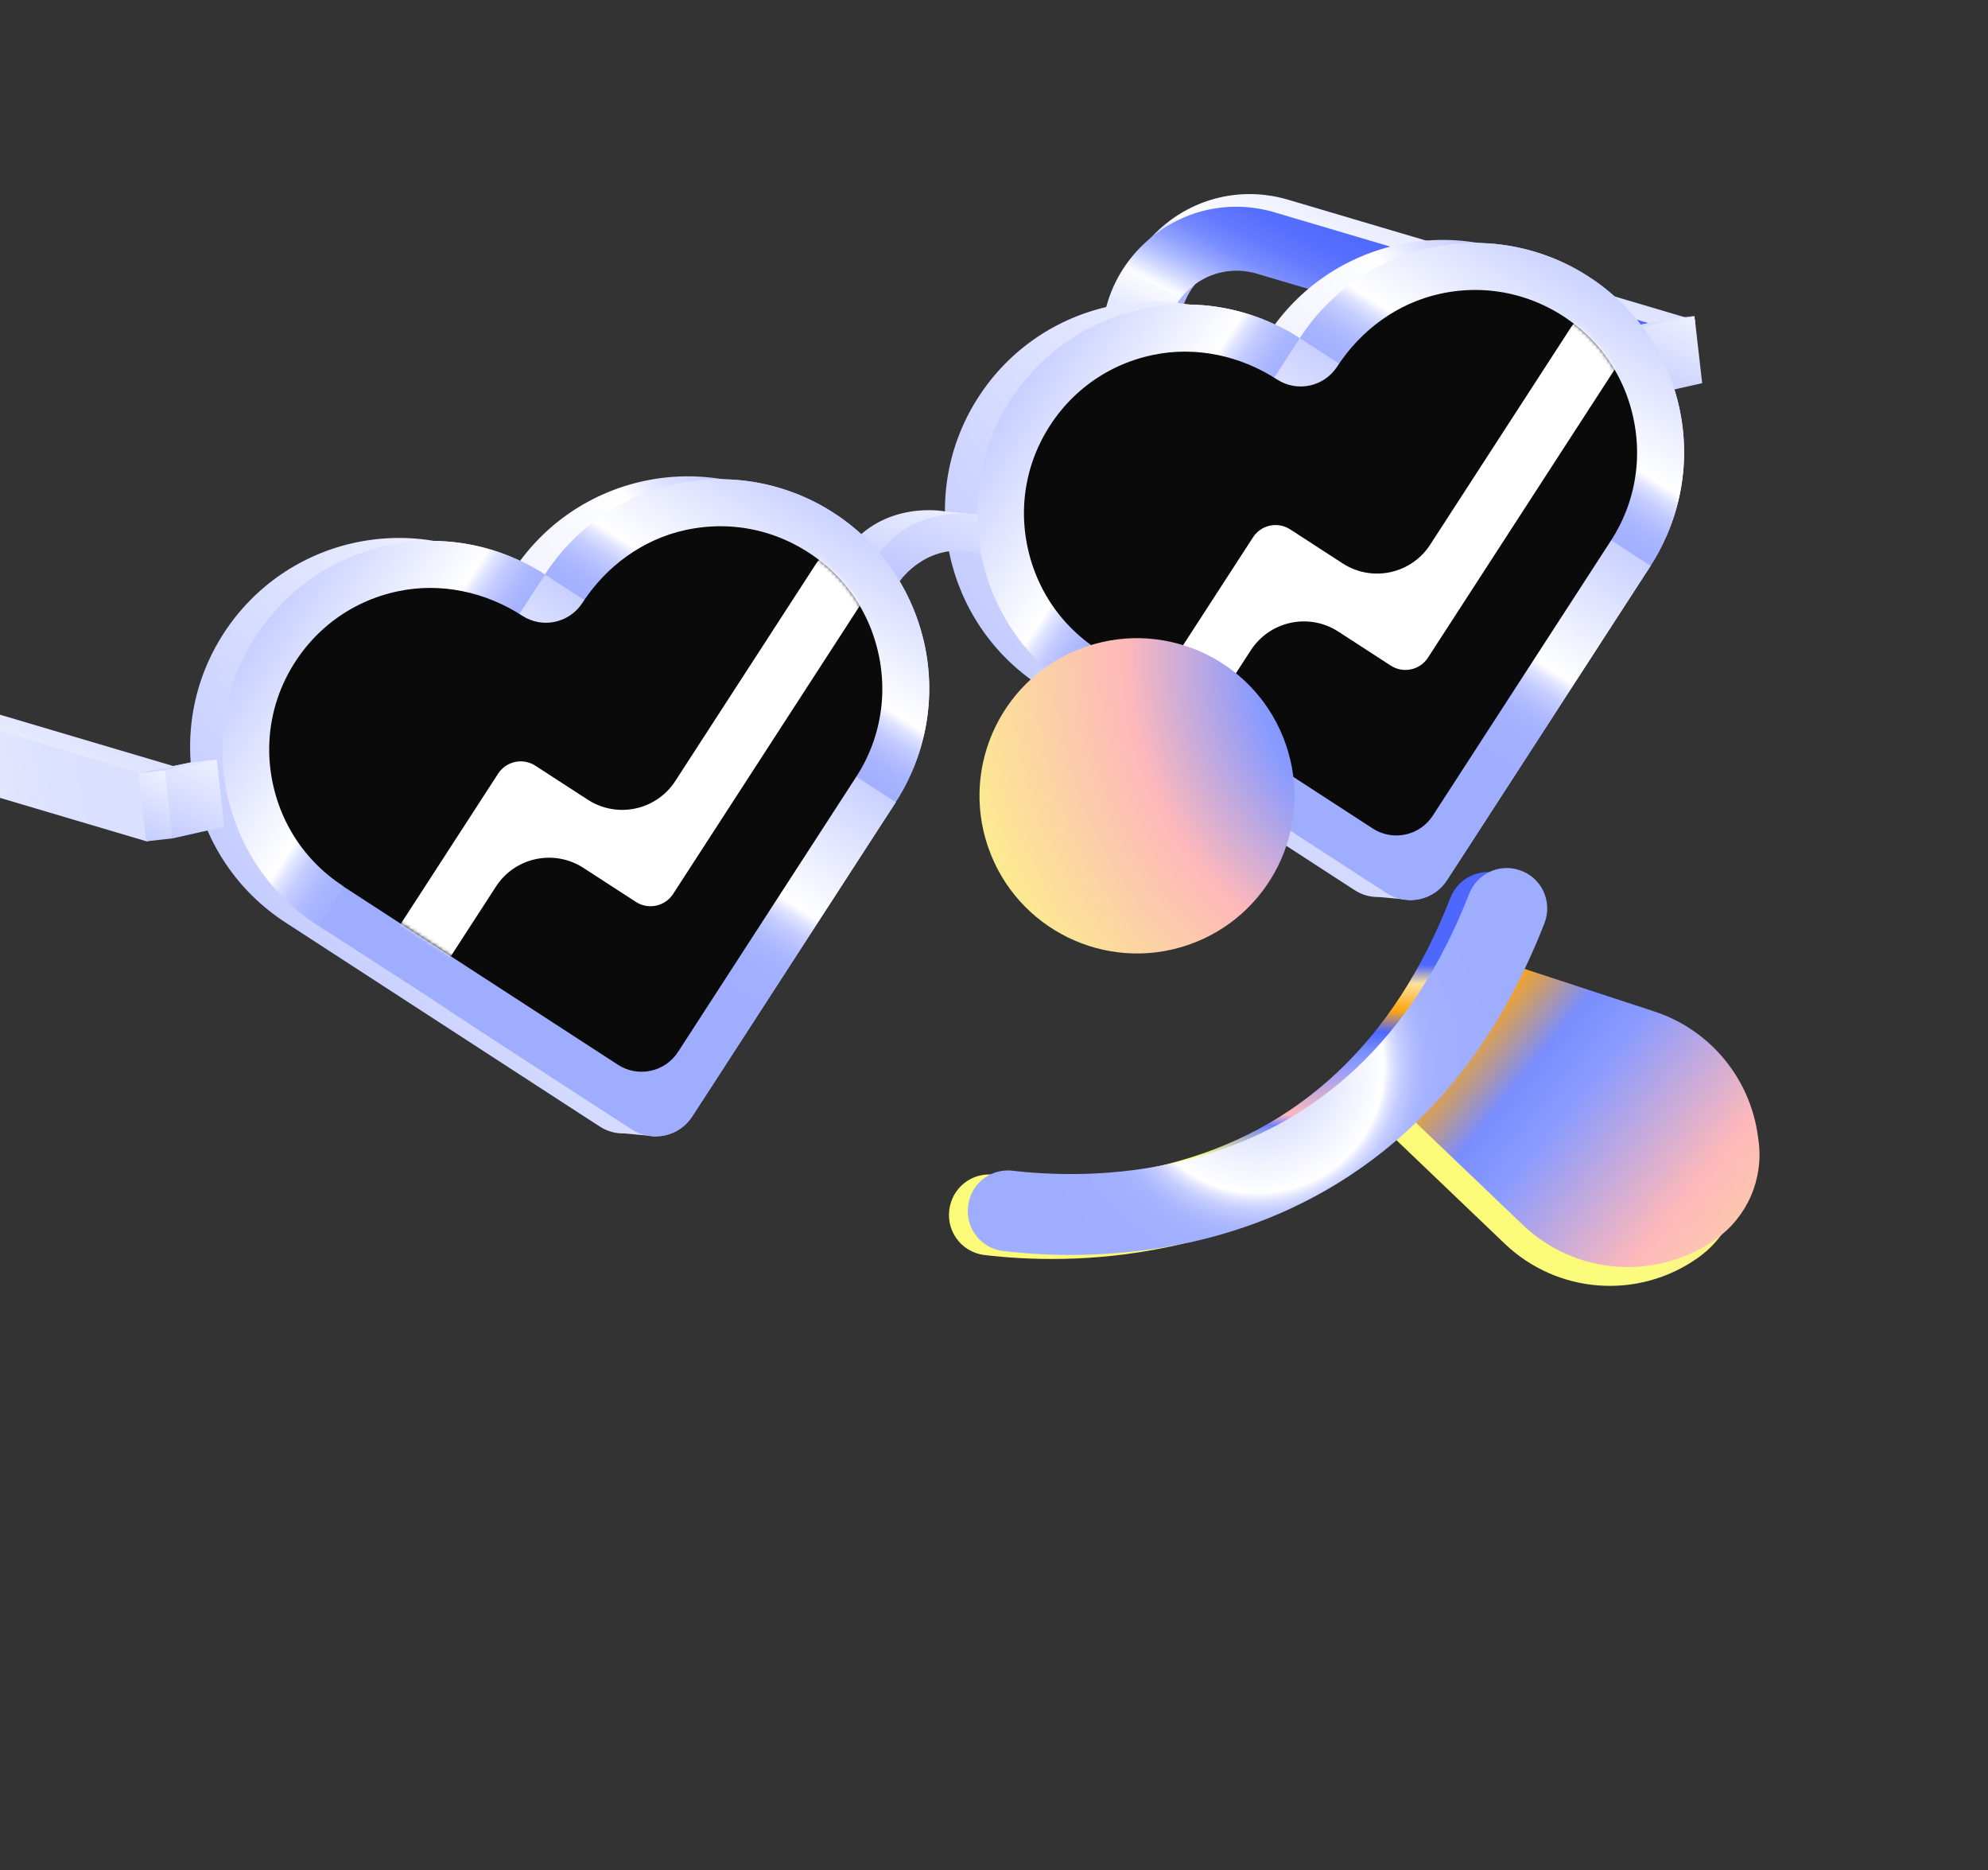 
<svg width="554" height="521" viewBox="0 0 554 521" fill="none" xmlns="http://www.w3.org/2000/svg">
<rect x="0" y="0" width="554" height="521" fill="#333333" stroke="none"/>
<g clip-path="url(#clip0_2047_8195)">
<path d="M381.411 310.248L419.306 346.476C434 360.531 456.564 362.179 473.158 350.436C481.857 344.276 486.436 333.782 485.039 323.204L484.856 321.87C482.725 305.68 471.504 292.11 455.962 287.031L403.062 269.686L381.383 310.257L381.411 310.248Z" fill="url(#paint0_linear_2047_8195)"/>
<path d="M386.447 305.004L424.343 341.233C439.037 355.288 461.6 356.936 478.195 345.193C486.894 339.033 491.473 328.539 490.075 317.961L489.893 316.627C487.762 300.437 476.541 286.867 460.999 281.788L408.098 264.443L386.42 305.014L386.447 305.004Z" fill="url(#paint1_linear_2047_8195)"/>
<path d="M325.575 347.391C304.702 351.848 285.977 351.045 274.332 349.647C267.659 348.858 263.178 342.401 264.772 335.873L264.578 336.638L264.789 335.746C266.128 330.247 271.322 326.62 276.949 327.28C287.476 328.513 305.438 329.303 324.891 324.42C361.922 315.204 388.533 290.23 404.166 250.175C406.33 244.607 412.42 241.646 418.093 243.505L418.229 243.549C424.375 245.55 427.506 252.317 425.163 258.341C402.136 317.353 360.859 338.923 329.383 346.546C328.096 346.864 326.826 347.146 325.584 347.418L325.575 347.391Z" fill="url(#paint2_linear_2047_8195)"/>
<path d="M328.782 137.154C323.976 138.188 319.257 135.122 318.222 130.313L311.647 99.514C308.84 86.41 313.035 73.193 322.856 64.098C332.677 55.003 346.195 51.844 359.03 55.66L472.47 89.26L467.433 106.318L353.992 72.719C347.174 70.704 339.958 72.41 334.755 77.346C329.643 82.19 327.673 89.484 329.142 96.362L335.604 126.653C336.64 131.463 333.579 136.183 328.773 137.217L328.782 137.154Z" fill="url(#paint3_linear_2047_8195)"/>
<path d="M325.04 140.678C320.234 141.712 315.515 138.647 314.479 133.837L307.904 103.038C305.098 89.934 309.293 76.717 319.114 67.622C328.935 58.528 342.452 55.368 355.288 59.185L468.728 92.784L463.69 109.843L350.25 76.243C343.432 74.229 336.216 75.934 331.013 80.87C325.9 85.714 323.931 93.008 325.4 99.887L331.862 130.178C332.898 134.987 329.837 139.708 325.031 140.742L325.04 140.678Z" fill="url(#paint4_linear_2047_8195)"/>
<path d="M464.901 88.867L450.447 91.861L452.617 110.831L467.042 107.574L465.892 97.367L464.901 88.867Z" fill="url(#paint5_linear_2047_8195)"/>
<path d="M472.206 88.043L457.752 91.036L459.922 110.007L474.348 106.75L472.206 88.043Z" fill="url(#paint6_linear_2047_8195)"/>
<path d="M450.416 91.862L452.579 110.823L459.883 109.992L457.72 91.032L450.416 91.862Z" fill="url(#paint7_linear_2047_8195)"/>
<path d="M457.752 91.037L472.206 88.043L464.901 88.868L450.447 91.861L457.752 91.037Z" fill="url(#paint8_linear_2047_8195)"/>
<path d="M-94.127 261.709C-98.933 262.743 -103.652 259.678 -104.688 254.868L-111.262 224.069C-114.033 210.984 -109.847 197.739 -100.026 188.644C-90.205 179.55 -76.687 176.39 -63.852 180.207L49.588 213.806L44.551 230.865L-68.899 197.238C-75.717 195.224 -82.933 196.929 -88.136 201.865C-93.339 206.801 -95.218 214.003 -93.749 220.882L-87.287 251.172C-86.251 255.982 -89.312 260.702 -94.118 261.736L-94.127 261.709Z" fill="url(#paint9_linear_2047_8195)"/>
<path d="M-97.869 265.234C-102.674 266.268 -107.393 263.202 -108.429 258.393L-115.004 227.594C-117.774 214.508 -113.589 201.263 -103.767 192.169C-93.974 183.083 -80.456 179.924 -67.63 183.713L45.81 217.312L40.773 234.371L-72.64 200.762C-79.458 198.748 -86.675 200.453 -91.878 205.389C-96.99 210.233 -98.96 217.527 -97.49 224.406L-91.029 254.697C-89.993 259.506 -93.054 264.227 -97.859 265.261L-97.869 265.234Z" fill="url(#paint10_linear_2047_8195)"/>
<path d="M433.698 76.231C406.717 58.719 370.683 66.41 353.197 93.4C326.216 75.888 290.182 83.58 272.696 110.57C255.21 137.56 262.915 173.622 289.896 191.134L373.066 245.125L377.429 247.948C379.547 249.351 381.94 249.961 384.292 249.917L393.408 250.751L393.016 245.874C393.44 245.425 393.817 244.932 394.149 244.393L450.88 156.831C468.366 129.841 460.662 93.779 433.68 76.267L433.698 76.231Z" fill="url(#paint11_linear_2047_8195)"/>
<path d="M349.375 198.243C379.798 187.852 396.03 154.744 385.63 124.296C375.229 93.847 342.136 77.588 311.713 87.979C281.29 98.37 265.058 131.477 275.458 161.926C285.858 192.375 318.952 208.634 349.375 198.243Z" fill="url(#paint12_linear_2047_8195)"/>
<path d="M362.241 94.259L298.918 191.997L382.091 245.98L445.413 148.242L362.241 94.259Z" fill="url(#paint13_linear_2047_8195)"/>
<path d="M349.375 198.243C379.798 187.852 396.03 154.744 385.63 124.296C375.229 93.847 342.136 77.588 311.713 87.979C281.29 98.37 265.058 131.477 275.458 161.926C285.858 192.375 318.952 208.634 349.375 198.243Z" fill="url(#paint14_linear_2047_8195)"/>
<path d="M298.915 192.02L362.237 94.281L459.943 157.696L403.212 245.261C399.573 250.878 392.066 252.478 386.45 248.834L298.915 192.02Z" fill="url(#paint15_linear_2047_8195)"/>
<path d="M429.912 181.092C460.335 170.7 476.567 137.593 466.167 107.144C455.767 76.696 422.673 60.436 392.25 70.827C361.827 81.219 345.596 114.326 355.996 144.775C366.396 175.223 399.49 191.483 429.912 181.092Z" fill="url(#paint16_linear_2047_8195)"/>
<path d="M308.332 177.445L406.038 240.86L459.942 157.66L362.236 94.245L308.332 177.445Z" fill="url(#paint17_linear_2047_8195)"/>
<path d="M429.912 181.092C460.335 170.7 476.567 137.593 466.167 107.144C455.767 76.696 422.673 60.436 392.25 70.827C361.827 81.219 345.596 114.326 355.996 144.775C366.396 175.223 399.49 191.483 429.912 181.092Z" fill="url(#paint18_linear_2047_8195)"/>
<path d="M386.475 248.776L298.94 191.962L362.263 94.224L459.968 157.639L403.238 245.203C399.598 250.82 392.107 252.396 386.515 248.767L386.475 248.776Z" fill="url(#paint19_linear_2047_8195)"/>
<path d="M305.994 181.048C294.265 173.452 286.786 161.064 285.515 146.858C284.799 138.72 286.353 130.475 289.984 123.16C296.3 110.464 307.694 101.713 321.324 98.88C333.22 96.396 345.638 99.079 355.852 105.704C361.475 109.372 368.964 107.756 372.609 102.167C379.225 91.95 389.457 84.416 401.354 81.841C414.963 78.863 428.948 82.225 439.916 91.236C446.213 96.435 451.025 103.326 453.664 111.05C458.308 124.559 456.528 138.895 448.934 150.6L399.277 227.242C395.641 232.858 388.142 234.447 382.529 230.806L305.912 181.076L305.994 181.048Z" fill="#0A0A0A"/>
<mask id="mask0_2047_8195" style="mask-type:luminance" maskUnits="userSpaceOnUse" x="285" y="80" width="172" height="158">
<path d="M305.994 181.05C295.863 174.487 288.91 164.349 286.395 152.543C283.879 140.737 286.094 128.652 292.674 118.507C299.226 108.373 309.355 101.42 321.151 98.91C332.948 96.399 345.026 98.621 355.167 105.211L366.12 112.312L373.212 101.356C379.764 91.221 389.892 84.269 401.689 81.758C413.486 79.247 425.564 81.469 435.705 88.059C445.837 94.621 452.789 104.76 455.304 116.566C457.82 128.372 455.605 140.457 449.025 150.601L392.788 237.387L306.031 181.067L305.994 181.05Z" fill="white"/>
</mask>
<g mask="url(#mask0_2047_8195)">
<path d="M325.263 203.26L323.976 202.424C320.472 200.159 319.482 195.485 321.753 192.006L349.159 149.722C351.42 146.216 356.09 145.229 359.568 147.503L374.145 156.951C382.332 162.264 393.249 159.932 398.554 151.742L437.781 91.206C440.043 87.7 444.713 86.713 448.191 88.987L449.478 89.823C452.983 92.088 453.972 96.762 451.701 100.241L397.95 183.201C395.688 186.707 391.018 187.695 387.541 185.42L372.964 175.972C364.777 170.66 353.859 172.991 348.554 181.182L335.7 201.031C333.438 204.538 328.768 205.525 325.291 203.251L325.263 203.26Z" fill="white"/>
</g>
<path d="M241.63 161.059C241.63 161.059 261.71 143.176 272.338 143.372L263.258 142.465C263.258 142.465 246.358 139.186 235.993 153.175L241.63 161.059Z" fill="url(#paint20_linear_2047_8195)"/>
<path d="M250.71 161.968C250.71 161.968 258.701 150.005 273.421 154.362L272.338 143.373C272.338 143.373 255.438 140.095 245.073 154.083L250.71 161.968Z" fill="url(#paint21_linear_2047_8195)"/>
<path d="M223.347 142.094C196.366 124.582 160.332 132.273 142.846 159.263C115.865 141.752 79.831 149.443 62.345 176.433C44.859 203.423 52.563 239.485 79.544 256.997L162.715 310.989L167.078 313.811C169.196 315.214 171.589 315.824 173.941 315.78L183.057 316.615L182.665 311.737C183.089 311.289 183.466 310.795 183.798 310.257L240.529 222.694C258.015 195.704 250.31 159.642 223.329 142.13L223.347 142.094Z" fill="url(#paint22_linear_2047_8195)"/>
<path d="M139.051 264.099C169.474 253.707 185.706 220.6 175.306 190.151C164.906 159.703 131.812 143.443 101.389 153.834C70.966 164.226 54.735 197.333 65.135 227.782C75.535 258.23 108.628 274.49 139.051 264.099Z" fill="url(#paint23_linear_2047_8195)"/>
<path d="M151.873 160.088L88.551 257.826L171.724 311.809L235.046 214.071L151.873 160.088Z" fill="url(#paint24_linear_2047_8195)"/>
<path d="M139.051 264.099C169.474 253.707 185.706 220.6 175.306 190.151C164.906 159.703 131.812 143.443 101.389 153.834C70.966 164.226 54.735 197.333 65.135 227.782C75.535 258.23 108.628 274.49 139.051 264.099Z" fill="url(#paint25_linear_2047_8195)"/>
<path d="M88.576 257.841L151.898 160.103L249.604 223.518L192.873 311.082C189.234 316.699 181.727 318.3 176.111 314.655L88.576 257.841Z" fill="url(#paint26_linear_2047_8195)"/>
<path d="M219.553 246.929C249.976 236.537 266.207 203.43 255.807 172.981C245.407 142.533 212.313 126.273 181.891 136.664C151.468 147.056 135.236 180.163 145.636 210.612C156.036 241.06 189.13 257.32 219.553 246.929Z" fill="url(#paint27_linear_2047_8195)"/>
<path d="M97.992 243.279L195.698 306.694L249.601 223.494L151.895 160.079L97.992 243.279Z" fill="url(#paint28_linear_2047_8195)"/>
<path d="M219.553 246.929C249.976 236.537 266.207 203.43 255.807 172.981C245.407 142.533 212.313 126.273 181.891 136.664C151.468 147.056 135.236 180.163 145.636 210.612C156.036 241.06 189.13 257.32 219.553 246.929Z" fill="url(#paint29_linear_2047_8195)"/>
<path d="M176.132 314.636L88.597 257.822L151.919 160.084L249.625 223.499L192.894 311.063C189.255 316.681 181.763 318.257 176.172 314.628L176.132 314.636Z" fill="url(#paint30_linear_2047_8195)"/>
<path d="M95.661 246.876C83.933 239.28 76.454 226.892 75.183 212.687C74.467 204.548 76.02 196.303 79.652 188.988C85.967 176.292 97.362 167.541 110.991 164.708C122.888 162.224 135.306 164.907 145.52 171.532C151.142 175.2 158.632 173.584 162.277 167.996C168.892 157.778 179.125 150.244 191.021 147.669C204.631 144.691 218.616 148.054 229.584 157.064C235.881 162.263 240.693 169.154 243.331 176.878C247.975 190.387 246.196 204.723 238.602 216.428L188.944 293.071C185.309 298.686 177.81 300.275 172.196 296.635L95.58 246.904L95.661 246.876Z" fill="#0A0A0A"/>
<mask id="mask1_2047_8195" style="mask-type:luminance" maskUnits="userSpaceOnUse" x="75" y="146" width="171" height="158">
<path d="M95.66 246.875C85.529 240.313 78.576 230.174 76.061 218.368C73.546 206.562 75.76 194.477 82.34 184.333C88.893 174.198 99.021 167.246 110.818 164.735C122.615 162.224 134.693 164.446 144.834 171.036L155.787 178.138L162.878 167.181C169.431 157.046 179.559 150.094 191.356 147.583C203.152 145.072 215.231 147.295 225.372 153.884C235.503 160.446 242.456 170.585 244.971 182.391C247.486 194.197 245.272 206.282 238.692 216.426L182.454 303.213L95.697 246.893L95.66 246.875Z" fill="white"/>
</mask>
<g mask="url(#mask1_2047_8195)">
<path d="M114.903 269.095L113.616 268.259C110.112 265.993 109.122 261.32 111.393 257.841L138.799 215.557C141.06 212.051 145.73 211.064 149.208 213.338L163.785 222.786C171.972 228.099 182.889 225.767 188.194 217.577L227.421 157.041C229.683 153.535 234.353 152.547 237.831 154.822L239.118 155.658C242.623 157.923 243.612 162.597 241.341 166.076L187.59 249.036C185.328 252.542 180.658 253.53 177.181 251.255L162.604 241.807C154.417 236.495 143.499 238.826 138.194 247.017L125.34 266.866C123.078 270.372 118.408 271.36 114.931 269.086L114.903 269.095Z" fill="white"/>
</g>
<path d="M53.092 212.426L38.611 215.428L40.781 234.398L55.206 231.142L54.047 220.907L53.092 212.426Z" fill="url(#paint31_linear_2047_8195)"/>
<path d="M60.398 211.601L45.916 214.604L48.087 233.574L62.512 230.317L60.398 211.601Z" fill="url(#paint32_linear_2047_8195)"/>
<path d="M38.623 215.436L40.786 234.396L48.091 233.566L45.928 214.605L38.623 215.436Z" fill="url(#paint33_linear_2047_8195)"/>
<path d="M45.916 214.604L60.398 211.602L53.093 212.426L38.611 215.429L45.916 214.604Z" fill="url(#paint34_linear_2047_8195)"/>
<path d="M330.807 346.272C309.934 350.728 291.209 349.926 279.564 348.528C272.891 347.739 268.41 341.282 270.004 334.754L269.81 335.519L270.021 334.627C271.36 329.128 276.554 325.501 282.181 326.161C292.708 327.394 310.67 328.184 330.123 323.301C367.153 314.085 393.764 289.111 409.398 249.056C411.562 243.487 417.652 240.527 423.324 242.386L423.461 242.43C429.607 244.431 432.738 251.198 430.395 257.222C407.368 316.234 366.09 337.804 334.615 345.427C333.328 345.745 332.058 346.026 330.816 346.299L330.807 346.272Z" fill="url(#paint35_radial_2047_8195)"/>
<path d="M331.045 263.274C353.978 255.441 366.214 230.484 358.374 207.531C350.534 184.578 325.588 172.321 302.654 180.155C279.721 187.988 267.485 212.945 275.325 235.898C283.164 258.851 308.111 271.108 331.045 263.274Z" fill="url(#paint36_radial_2047_8195)"/>
</g>
<defs>
<linearGradient id="paint0_linear_2047_8195" x1="523.124" y1="404.662" x2="447.733" y2="325.614" gradientUnits="userSpaceOnUse">
<stop stop-color="#4D67FF"/>
<stop offset="0.07" stop-color="#FCE29D"/>
<stop offset="0.12" stop-color="#FFA710"/>
<stop offset="0.2" stop-color="#7A8DFF"/>
<stop offset="0.26" stop-color="#8A9BFF"/>
<stop offset="0.42" stop-color="#FDB8BB"/>
<stop offset="0.72" stop-color="#FBFB81"/>
<stop offset="0.82" stop-color="#FBFB7C"/>
<stop offset="0.9" stop-color="#FBFB79"/>
</linearGradient>
<linearGradient id="paint1_linear_2047_8195" x1="387.213" y1="264.932" x2="585.086" y2="425.353" gradientUnits="userSpaceOnUse">
<stop stop-color="#4D67FF"/>
<stop offset="0.07" stop-color="#FCE29D"/>
<stop offset="0.12" stop-color="#FFA710"/>
<stop offset="0.2" stop-color="#7A8DFF"/>
<stop offset="0.26" stop-color="#8A9BFF"/>
<stop offset="0.42" stop-color="#FDB8BB"/>
<stop offset="0.72" stop-color="#FBFB81"/>
<stop offset="0.82" stop-color="#FBFB7C"/>
<stop offset="0.9" stop-color="#FBFB79"/>
</linearGradient>
<linearGradient id="paint2_linear_2047_8195" x1="345.518" y1="268.078" x2="344.473" y2="343.611" gradientUnits="userSpaceOnUse">
<stop stop-color="#4D67FF"/>
<stop offset="0.07" stop-color="#FCE29D"/>
<stop offset="0.17" stop-color="#FFA710"/>
<stop offset="0.25" stop-color="#4D67FF"/>
<stop offset="0.32" stop-color="#7A8DFF"/>
<stop offset="0.37" stop-color="#8A9BFF"/>
<stop offset="0.56" stop-color="#FDB8BB"/>
<stop offset="0.6" stop-color="#7080FF"/>
<stop offset="0.72" stop-color="#FBFB81"/>
<stop offset="0.82" stop-color="#FBFB7C"/>
<stop offset="0.9" stop-color="#FBFB79"/>
</linearGradient>
<linearGradient id="paint3_linear_2047_8195" x1="420.279" y1="30.535" x2="362.393" y2="149.273" gradientUnits="userSpaceOnUse">
<stop stop-color="#BFC8FF"/>
<stop offset="0.51" stop-color="white"/>
<stop offset="0.54" stop-color="#E0E4FF"/>
<stop offset="0.58" stop-color="#C5CDFF"/>
<stop offset="0.63" stop-color="#B2BDFF"/>
<stop offset="0.67" stop-color="#A7B4FF"/>
<stop offset="0.71" stop-color="#A4B1FF"/>
<stop offset="0.75" stop-color="#A2AFFF"/>
<stop offset="1" stop-color="#9FADFF"/>
</linearGradient>
<linearGradient id="paint4_linear_2047_8195" x1="354.913" y1="158.107" x2="404.58" y2="60.241" gradientUnits="userSpaceOnUse">
<stop stop-color="#B6C1FF"/>
<stop offset="0.08" stop-color="#B8C3FF"/>
<stop offset="0.13" stop-color="#C0C9FF"/>
<stop offset="0.17" stop-color="#CED5FF"/>
<stop offset="0.19" stop-color="#DADFFF"/>
<stop offset="0.33" stop-color="#DCE1FF"/>
<stop offset="0.41" stop-color="#E4E8FF"/>
<stop offset="0.47" stop-color="#F2F4FF"/>
<stop offset="0.51" stop-color="#FBFCFF"/>
<stop offset="0.55" stop-color="#D2D9FF"/>
<stop offset="0.59" stop-color="#AEBAFF"/>
<stop offset="0.63" stop-color="#90A0FF"/>
<stop offset="0.67" stop-color="#778BFF"/>
<stop offset="0.72" stop-color="#647BFF"/>
<stop offset="0.78" stop-color="#576FFF"/>
<stop offset="0.86" stop-color="#4F68FF"/>
<stop offset="1" stop-color="#4D67FF"/>
</linearGradient>
<linearGradient id="paint5_linear_2047_8195" x1="451.772" y1="113.736" x2="485.403" y2="47.525" gradientUnits="userSpaceOnUse">
<stop stop-color="#BFC8FF"/>
<stop offset="0.51" stop-color="white"/>
<stop offset="0.54" stop-color="#E0E4FF"/>
<stop offset="0.58" stop-color="#C5CDFF"/>
<stop offset="0.63" stop-color="#B2BDFF"/>
<stop offset="0.67" stop-color="#A7B4FF"/>
<stop offset="0.71" stop-color="#A4B1FF"/>
<stop offset="0.75" stop-color="#A2AFFF"/>
<stop offset="1" stop-color="#9FADFF"/>
</linearGradient>
<linearGradient id="paint6_linear_2047_8195" x1="459.106" y1="112.903" x2="492.708" y2="46.694" gradientUnits="userSpaceOnUse">
<stop stop-color="#BFC8FF"/>
<stop offset="0.51" stop-color="white"/>
<stop offset="0.54" stop-color="#E0E4FF"/>
<stop offset="0.58" stop-color="#C5CDFF"/>
<stop offset="0.63" stop-color="#B2BDFF"/>
<stop offset="0.67" stop-color="#A7B4FF"/>
<stop offset="0.71" stop-color="#A4B1FF"/>
<stop offset="0.75" stop-color="#A2AFFF"/>
<stop offset="1" stop-color="#9FADFF"/>
</linearGradient>
<linearGradient id="paint7_linear_2047_8195" x1="449.56" y1="111.977" x2="476.261" y2="59.36" gradientUnits="userSpaceOnUse">
<stop stop-color="#BFC8FF"/>
<stop offset="0.51" stop-color="white"/>
<stop offset="0.54" stop-color="#E0E4FF"/>
<stop offset="0.58" stop-color="#C5CDFF"/>
<stop offset="0.63" stop-color="#B2BDFF"/>
<stop offset="0.67" stop-color="#A7B4FF"/>
<stop offset="0.71" stop-color="#A4B1FF"/>
<stop offset="0.75" stop-color="#A2AFFF"/>
<stop offset="1" stop-color="#9FADFF"/>
</linearGradient>
<linearGradient id="paint8_linear_2047_8195" x1="457.762" y1="97.32" x2="475.482" y2="62.377" gradientUnits="userSpaceOnUse">
<stop stop-color="#BFC8FF"/>
<stop offset="0.51" stop-color="white"/>
<stop offset="0.54" stop-color="#E0E4FF"/>
<stop offset="0.58" stop-color="#C5CDFF"/>
<stop offset="0.63" stop-color="#B2BDFF"/>
<stop offset="0.67" stop-color="#A7B4FF"/>
<stop offset="0.71" stop-color="#A4B1FF"/>
<stop offset="0.75" stop-color="#A2AFFF"/>
<stop offset="1" stop-color="#9FADFF"/>
</linearGradient>
<linearGradient id="paint9_linear_2047_8195" x1="-2.623" y1="155.089" x2="-60.509" y2="273.826" gradientUnits="userSpaceOnUse">
<stop stop-color="#BFC8FF"/>
<stop offset="0.51" stop-color="white"/>
<stop offset="0.54" stop-color="#E0E4FF"/>
<stop offset="0.58" stop-color="#C5CDFF"/>
<stop offset="0.63" stop-color="#B2BDFF"/>
<stop offset="0.67" stop-color="#A7B4FF"/>
<stop offset="0.71" stop-color="#A4B1FF"/>
<stop offset="0.75" stop-color="#A2AFFF"/>
<stop offset="1" stop-color="#9FADFF"/>
</linearGradient>
<linearGradient id="paint10_linear_2047_8195" x1="87.664" y1="191.842" x2="-141.961" y2="233.174" gradientUnits="userSpaceOnUse">
<stop stop-color="#B6C1FF"/>
<stop offset="0.08" stop-color="#B8C3FF"/>
<stop offset="0.13" stop-color="#C0C9FF"/>
<stop offset="0.17" stop-color="#CED5FF"/>
<stop offset="0.19" stop-color="#DADFFF"/>
<stop offset="0.33" stop-color="#DCE1FF"/>
<stop offset="0.41" stop-color="#E4E8FF"/>
<stop offset="0.47" stop-color="#F2F4FF"/>
<stop offset="0.51" stop-color="#FBFCFF"/>
<stop offset="0.55" stop-color="#D2D9FF"/>
<stop offset="0.59" stop-color="#AEBAFF"/>
<stop offset="0.63" stop-color="#90A0FF"/>
<stop offset="0.67" stop-color="#778BFF"/>
<stop offset="0.72" stop-color="#647BFF"/>
<stop offset="0.78" stop-color="#576FFF"/>
<stop offset="0.86" stop-color="#4F68FF"/>
<stop offset="1" stop-color="#4D67FF"/>
</linearGradient>
<linearGradient id="paint11_linear_2047_8195" x1="285.841" y1="215.324" x2="541.746" y2="16.496" gradientUnits="userSpaceOnUse">
<stop stop-color="#BFC8FF"/>
<stop offset="0.51" stop-color="white"/>
<stop offset="0.54" stop-color="#E0E4FF"/>
<stop offset="0.58" stop-color="#C5CDFF"/>
<stop offset="0.63" stop-color="#B2BDFF"/>
<stop offset="0.67" stop-color="#A7B4FF"/>
<stop offset="0.71" stop-color="#A4B1FF"/>
<stop offset="0.75" stop-color="#A2AFFF"/>
<stop offset="1" stop-color="#9FADFF"/>
</linearGradient>
<linearGradient id="paint12_linear_2047_8195" x1="277.379" y1="107.422" x2="353.414" y2="157.574" gradientUnits="userSpaceOnUse">
<stop stop-color="#BFC8FF"/>
<stop offset="0.51" stop-color="white"/>
<stop offset="0.54" stop-color="#E0E4FF"/>
<stop offset="0.58" stop-color="#C5CDFF"/>
<stop offset="0.63" stop-color="#B2BDFF"/>
<stop offset="0.67" stop-color="#A7B4FF"/>
<stop offset="0.71" stop-color="#A4B1FF"/>
<stop offset="0.75" stop-color="#A2AFFF"/>
<stop offset="1" stop-color="#9FADFF"/>
</linearGradient>
<linearGradient id="paint13_linear_2047_8195" x1="325.744" y1="139.442" x2="391.071" y2="182.553" gradientUnits="userSpaceOnUse">
<stop stop-color="#BFC8FF"/>
<stop offset="0.51" stop-color="white"/>
<stop offset="0.54" stop-color="#E0E4FF"/>
<stop offset="0.58" stop-color="#C5CDFF"/>
<stop offset="0.63" stop-color="#B2BDFF"/>
<stop offset="0.67" stop-color="#A7B4FF"/>
<stop offset="0.71" stop-color="#A4B1FF"/>
<stop offset="0.75" stop-color="#A2AFFF"/>
<stop offset="1" stop-color="#9FADFF"/>
</linearGradient>
<linearGradient id="paint14_linear_2047_8195" x1="277.379" y1="107.422" x2="353.414" y2="157.574" gradientUnits="userSpaceOnUse">
<stop stop-color="#BFC8FF"/>
<stop offset="0.51" stop-color="white"/>
<stop offset="0.54" stop-color="#E0E4FF"/>
<stop offset="0.58" stop-color="#C5CDFF"/>
<stop offset="0.63" stop-color="#B2BDFF"/>
<stop offset="0.67" stop-color="#A7B4FF"/>
<stop offset="0.71" stop-color="#A4B1FF"/>
<stop offset="0.75" stop-color="#A2AFFF"/>
<stop offset="1" stop-color="#9FADFF"/>
</linearGradient>
<linearGradient id="paint15_linear_2047_8195" x1="324.928" y1="138.868" x2="401.518" y2="189.379" gradientUnits="userSpaceOnUse">
<stop stop-color="#BFC8FF"/>
<stop offset="0.51" stop-color="white"/>
<stop offset="0.54" stop-color="#E0E4FF"/>
<stop offset="0.58" stop-color="#C5CDFF"/>
<stop offset="0.63" stop-color="#B2BDFF"/>
<stop offset="0.67" stop-color="#A7B4FF"/>
<stop offset="0.71" stop-color="#A4B1FF"/>
<stop offset="0.75" stop-color="#A2AFFF"/>
<stop offset="1" stop-color="#9FADFF"/>
</linearGradient>
<linearGradient id="paint16_linear_2047_8195" x1="446.229" y1="69.126" x2="397.238" y2="145.927" gradientUnits="userSpaceOnUse">
<stop stop-color="#BFC8FF"/>
<stop offset="0.51" stop-color="white"/>
<stop offset="0.54" stop-color="#E0E4FF"/>
<stop offset="0.58" stop-color="#C5CDFF"/>
<stop offset="0.63" stop-color="#B2BDFF"/>
<stop offset="0.67" stop-color="#A7B4FF"/>
<stop offset="0.71" stop-color="#A4B1FF"/>
<stop offset="0.75" stop-color="#A2AFFF"/>
<stop offset="1" stop-color="#9FADFF"/>
</linearGradient>
<linearGradient id="paint17_linear_2047_8195" x1="413.999" y1="120.615" x2="371.927" y2="186.598" gradientUnits="userSpaceOnUse">
<stop stop-color="#BFC8FF"/>
<stop offset="0.51" stop-color="white"/>
<stop offset="0.54" stop-color="#E0E4FF"/>
<stop offset="0.58" stop-color="#C5CDFF"/>
<stop offset="0.63" stop-color="#B2BDFF"/>
<stop offset="0.67" stop-color="#A7B4FF"/>
<stop offset="0.71" stop-color="#A4B1FF"/>
<stop offset="0.75" stop-color="#A2AFFF"/>
<stop offset="1" stop-color="#9FADFF"/>
</linearGradient>
<linearGradient id="paint18_linear_2047_8195" x1="446.229" y1="69.126" x2="397.238" y2="145.927" gradientUnits="userSpaceOnUse">
<stop stop-color="#BFC8FF"/>
<stop offset="0.51" stop-color="white"/>
<stop offset="0.54" stop-color="#E0E4FF"/>
<stop offset="0.58" stop-color="#C5CDFF"/>
<stop offset="0.63" stop-color="#B2BDFF"/>
<stop offset="0.67" stop-color="#A7B4FF"/>
<stop offset="0.71" stop-color="#A4B1FF"/>
<stop offset="0.75" stop-color="#A2AFFF"/>
<stop offset="1" stop-color="#9FADFF"/>
</linearGradient>
<linearGradient id="paint19_linear_2047_8195" x1="414.509" y1="119.743" x2="365.198" y2="197.089" gradientUnits="userSpaceOnUse">
<stop stop-color="#BFC8FF"/>
<stop offset="0.51" stop-color="white"/>
<stop offset="0.54" stop-color="#E0E4FF"/>
<stop offset="0.58" stop-color="#C5CDFF"/>
<stop offset="0.63" stop-color="#B2BDFF"/>
<stop offset="0.67" stop-color="#A7B4FF"/>
<stop offset="0.71" stop-color="#A4B1FF"/>
<stop offset="0.75" stop-color="#A2AFFF"/>
<stop offset="1" stop-color="#9FADFF"/>
</linearGradient>
<linearGradient id="paint20_linear_2047_8195" x1="246.936" y1="166.753" x2="276.717" y2="90.678" gradientUnits="userSpaceOnUse">
<stop stop-color="#BFC8FF"/>
<stop offset="0.51" stop-color="white"/>
<stop offset="0.54" stop-color="#E0E4FF"/>
<stop offset="0.58" stop-color="#C5CDFF"/>
<stop offset="0.63" stop-color="#B2BDFF"/>
<stop offset="0.67" stop-color="#A7B4FF"/>
<stop offset="0.71" stop-color="#A4B1FF"/>
<stop offset="0.75" stop-color="#A2AFFF"/>
<stop offset="1" stop-color="#9FADFF"/>
</linearGradient>
<linearGradient id="paint21_linear_2047_8195" x1="255.544" y1="162.509" x2="296.694" y2="70.711" gradientUnits="userSpaceOnUse">
<stop stop-color="#BFC8FF"/>
<stop offset="0.51" stop-color="white"/>
<stop offset="0.54" stop-color="#E0E4FF"/>
<stop offset="0.58" stop-color="#C5CDFF"/>
<stop offset="0.63" stop-color="#B2BDFF"/>
<stop offset="0.67" stop-color="#A7B4FF"/>
<stop offset="0.71" stop-color="#A4B1FF"/>
<stop offset="0.75" stop-color="#A2AFFF"/>
<stop offset="1" stop-color="#9FADFF"/>
</linearGradient>
<linearGradient id="paint22_linear_2047_8195" x1="75.489" y1="281.171" x2="331.416" y2="82.308" gradientUnits="userSpaceOnUse">
<stop stop-color="#BFC8FF"/>
<stop offset="0.51" stop-color="white"/>
<stop offset="0.54" stop-color="#E0E4FF"/>
<stop offset="0.58" stop-color="#C5CDFF"/>
<stop offset="0.63" stop-color="#B2BDFF"/>
<stop offset="0.67" stop-color="#A7B4FF"/>
<stop offset="0.71" stop-color="#A4B1FF"/>
<stop offset="0.75" stop-color="#A2AFFF"/>
<stop offset="1" stop-color="#9FADFF"/>
</linearGradient>
<linearGradient id="paint23_linear_2047_8195" x1="67.051" y1="173.241" x2="143.086" y2="223.393" gradientUnits="userSpaceOnUse">
<stop stop-color="#BFC8FF"/>
<stop offset="0.51" stop-color="white"/>
<stop offset="0.54" stop-color="#E0E4FF"/>
<stop offset="0.58" stop-color="#C5CDFF"/>
<stop offset="0.63" stop-color="#B2BDFF"/>
<stop offset="0.67" stop-color="#A7B4FF"/>
<stop offset="0.71" stop-color="#A4B1FF"/>
<stop offset="0.75" stop-color="#A2AFFF"/>
<stop offset="1" stop-color="#9FADFF"/>
</linearGradient>
<linearGradient id="paint24_linear_2047_8195" x1="115.337" y1="205.279" x2="180.704" y2="248.382" gradientUnits="userSpaceOnUse">
<stop stop-color="#BFC8FF"/>
<stop offset="0.51" stop-color="white"/>
<stop offset="0.54" stop-color="#E0E4FF"/>
<stop offset="0.58" stop-color="#C5CDFF"/>
<stop offset="0.63" stop-color="#B2BDFF"/>
<stop offset="0.67" stop-color="#A7B4FF"/>
<stop offset="0.71" stop-color="#A4B1FF"/>
<stop offset="0.75" stop-color="#A2AFFF"/>
<stop offset="1" stop-color="#9FADFF"/>
</linearGradient>
<linearGradient id="paint25_linear_2047_8195" x1="67.051" y1="173.241" x2="143.086" y2="223.393" gradientUnits="userSpaceOnUse">
<stop stop-color="#BFC8FF"/>
<stop offset="0.51" stop-color="white"/>
<stop offset="0.54" stop-color="#E0E4FF"/>
<stop offset="0.58" stop-color="#C5CDFF"/>
<stop offset="0.63" stop-color="#B2BDFF"/>
<stop offset="0.67" stop-color="#A7B4FF"/>
<stop offset="0.71" stop-color="#A4B1FF"/>
<stop offset="0.75" stop-color="#A2AFFF"/>
<stop offset="1" stop-color="#9FADFF"/>
</linearGradient>
<linearGradient id="paint26_linear_2047_8195" x1="114.629" y1="204.681" x2="191.219" y2="255.192" gradientUnits="userSpaceOnUse">
<stop stop-color="#BFC8FF"/>
<stop offset="0.51" stop-color="white"/>
<stop offset="0.54" stop-color="#E0E4FF"/>
<stop offset="0.58" stop-color="#C5CDFF"/>
<stop offset="0.63" stop-color="#B2BDFF"/>
<stop offset="0.67" stop-color="#A7B4FF"/>
<stop offset="0.71" stop-color="#A4B1FF"/>
<stop offset="0.75" stop-color="#A2AFFF"/>
<stop offset="1" stop-color="#9FADFF"/>
</linearGradient>
<linearGradient id="paint27_linear_2047_8195" x1="235.886" y1="134.969" x2="186.911" y2="211.746" gradientUnits="userSpaceOnUse">
<stop stop-color="#BFC8FF"/>
<stop offset="0.51" stop-color="white"/>
<stop offset="0.54" stop-color="#E0E4FF"/>
<stop offset="0.58" stop-color="#C5CDFF"/>
<stop offset="0.63" stop-color="#B2BDFF"/>
<stop offset="0.67" stop-color="#A7B4FF"/>
<stop offset="0.71" stop-color="#A4B1FF"/>
<stop offset="0.75" stop-color="#A2AFFF"/>
<stop offset="1" stop-color="#9FADFF"/>
</linearGradient>
<linearGradient id="paint28_linear_2047_8195" x1="203.674" y1="186.425" x2="161.586" y2="252.432" gradientUnits="userSpaceOnUse">
<stop stop-color="#BFC8FF"/>
<stop offset="0.51" stop-color="white"/>
<stop offset="0.54" stop-color="#E0E4FF"/>
<stop offset="0.58" stop-color="#C5CDFF"/>
<stop offset="0.63" stop-color="#B2BDFF"/>
<stop offset="0.67" stop-color="#A7B4FF"/>
<stop offset="0.71" stop-color="#A4B1FF"/>
<stop offset="0.75" stop-color="#A2AFFF"/>
<stop offset="1" stop-color="#9FADFF"/>
</linearGradient>
<linearGradient id="paint29_linear_2047_8195" x1="235.886" y1="134.969" x2="186.911" y2="211.746" gradientUnits="userSpaceOnUse">
<stop stop-color="#BFC8FF"/>
<stop offset="0.51" stop-color="white"/>
<stop offset="0.54" stop-color="#E0E4FF"/>
<stop offset="0.58" stop-color="#C5CDFF"/>
<stop offset="0.63" stop-color="#B2BDFF"/>
<stop offset="0.67" stop-color="#A7B4FF"/>
<stop offset="0.71" stop-color="#A4B1FF"/>
<stop offset="0.75" stop-color="#A2AFFF"/>
<stop offset="1" stop-color="#9FADFF"/>
</linearGradient>
<linearGradient id="paint30_linear_2047_8195" x1="204.117" y1="185.572" x2="154.806" y2="262.918" gradientUnits="userSpaceOnUse">
<stop stop-color="#BFC8FF"/>
<stop offset="0.51" stop-color="white"/>
<stop offset="0.54" stop-color="#E0E4FF"/>
<stop offset="0.58" stop-color="#C5CDFF"/>
<stop offset="0.63" stop-color="#B2BDFF"/>
<stop offset="0.67" stop-color="#A7B4FF"/>
<stop offset="0.71" stop-color="#A4B1FF"/>
<stop offset="0.75" stop-color="#A2AFFF"/>
<stop offset="1" stop-color="#9FADFF"/>
</linearGradient>
<linearGradient id="paint31_linear_2047_8195" x1="39.961" y1="237.338" x2="73.56" y2="171.101" gradientUnits="userSpaceOnUse">
<stop stop-color="#BFC8FF"/>
<stop offset="0.51" stop-color="white"/>
<stop offset="0.54" stop-color="#E0E4FF"/>
<stop offset="0.58" stop-color="#C5CDFF"/>
<stop offset="0.63" stop-color="#B2BDFF"/>
<stop offset="0.67" stop-color="#A7B4FF"/>
<stop offset="0.71" stop-color="#A4B1FF"/>
<stop offset="0.75" stop-color="#A2AFFF"/>
<stop offset="1" stop-color="#9FADFF"/>
</linearGradient>
<linearGradient id="paint32_linear_2047_8195" x1="47.267" y1="236.508" x2="80.865" y2="170.271" gradientUnits="userSpaceOnUse">
<stop stop-color="#BFC8FF"/>
<stop offset="0.51" stop-color="white"/>
<stop offset="0.54" stop-color="#E0E4FF"/>
<stop offset="0.58" stop-color="#C5CDFF"/>
<stop offset="0.63" stop-color="#B2BDFF"/>
<stop offset="0.67" stop-color="#A7B4FF"/>
<stop offset="0.71" stop-color="#A4B1FF"/>
<stop offset="0.75" stop-color="#A2AFFF"/>
<stop offset="1" stop-color="#9FADFF"/>
</linearGradient>
<linearGradient id="paint33_linear_2047_8195" x1="37.767" y1="235.55" x2="64.469" y2="182.933" gradientUnits="userSpaceOnUse">
<stop stop-color="#BFC8FF"/>
<stop offset="0.51" stop-color="white"/>
<stop offset="0.54" stop-color="#E0E4FF"/>
<stop offset="0.58" stop-color="#C5CDFF"/>
<stop offset="0.63" stop-color="#B2BDFF"/>
<stop offset="0.67" stop-color="#A7B4FF"/>
<stop offset="0.71" stop-color="#A4B1FF"/>
<stop offset="0.75" stop-color="#A2AFFF"/>
<stop offset="1" stop-color="#9FADFF"/>
</linearGradient>
<linearGradient id="paint34_linear_2047_8195" x1="45.919" y1="220.897" x2="63.667" y2="185.95" gradientUnits="userSpaceOnUse">
<stop stop-color="#BFC8FF"/>
<stop offset="0.51" stop-color="white"/>
<stop offset="0.54" stop-color="#E0E4FF"/>
<stop offset="0.58" stop-color="#C5CDFF"/>
<stop offset="0.63" stop-color="#B2BDFF"/>
<stop offset="0.67" stop-color="#A7B4FF"/>
<stop offset="0.71" stop-color="#A4B1FF"/>
<stop offset="0.75" stop-color="#A2AFFF"/>
<stop offset="1" stop-color="#9FADFF"/>
</linearGradient>
<radialGradient id="paint35_radial_2047_8195" cx="0" cy="0" r="1" gradientTransform="matrix(68.336 -7.808 7.838 68.386 350.541 297.259)" gradientUnits="userSpaceOnUse">
<stop stop-color="#BFC8FF"/>
<stop offset="0.51" stop-color="white"/>
<stop offset="0.54" stop-color="#E0E4FF"/>
<stop offset="0.58" stop-color="#C5CDFF"/>
<stop offset="0.63" stop-color="#B2BDFF"/>
<stop offset="0.67" stop-color="#A7B4FF"/>
<stop offset="0.71" stop-color="#A4B1FF"/>
<stop offset="0.75" stop-color="#A2AFFF"/>
<stop offset="1" stop-color="#9FADFF"/>
</radialGradient>
<radialGradient id="paint36_radial_2047_8195" cx="0" cy="0" r="1" gradientTransform="matrix(216.365 32.806 -32.672 216.492 406.226 183.409)" gradientUnits="userSpaceOnUse">
<stop stop-color="#4D67FF"/>
<stop offset="0.07" stop-color="#FCE29D"/>
<stop offset="0.12" stop-color="#FFA710"/>
<stop offset="0.2" stop-color="#7A8DFF"/>
<stop offset="0.26" stop-color="#8A9BFF"/>
<stop offset="0.42" stop-color="#FDB8BB"/>
<stop offset="0.72" stop-color="#FBFB81"/>
<stop offset="0.82" stop-color="#FBFB7C"/>
<stop offset="0.9" stop-color="#FBFB79"/>
</radialGradient>
<clipPath id="clip0_2047_8195">
<rect width="604.588" height="343.406" fill="white" transform="translate(-130 195.42) rotate(-18.858)"/>
</clipPath>
</defs>
</svg>
